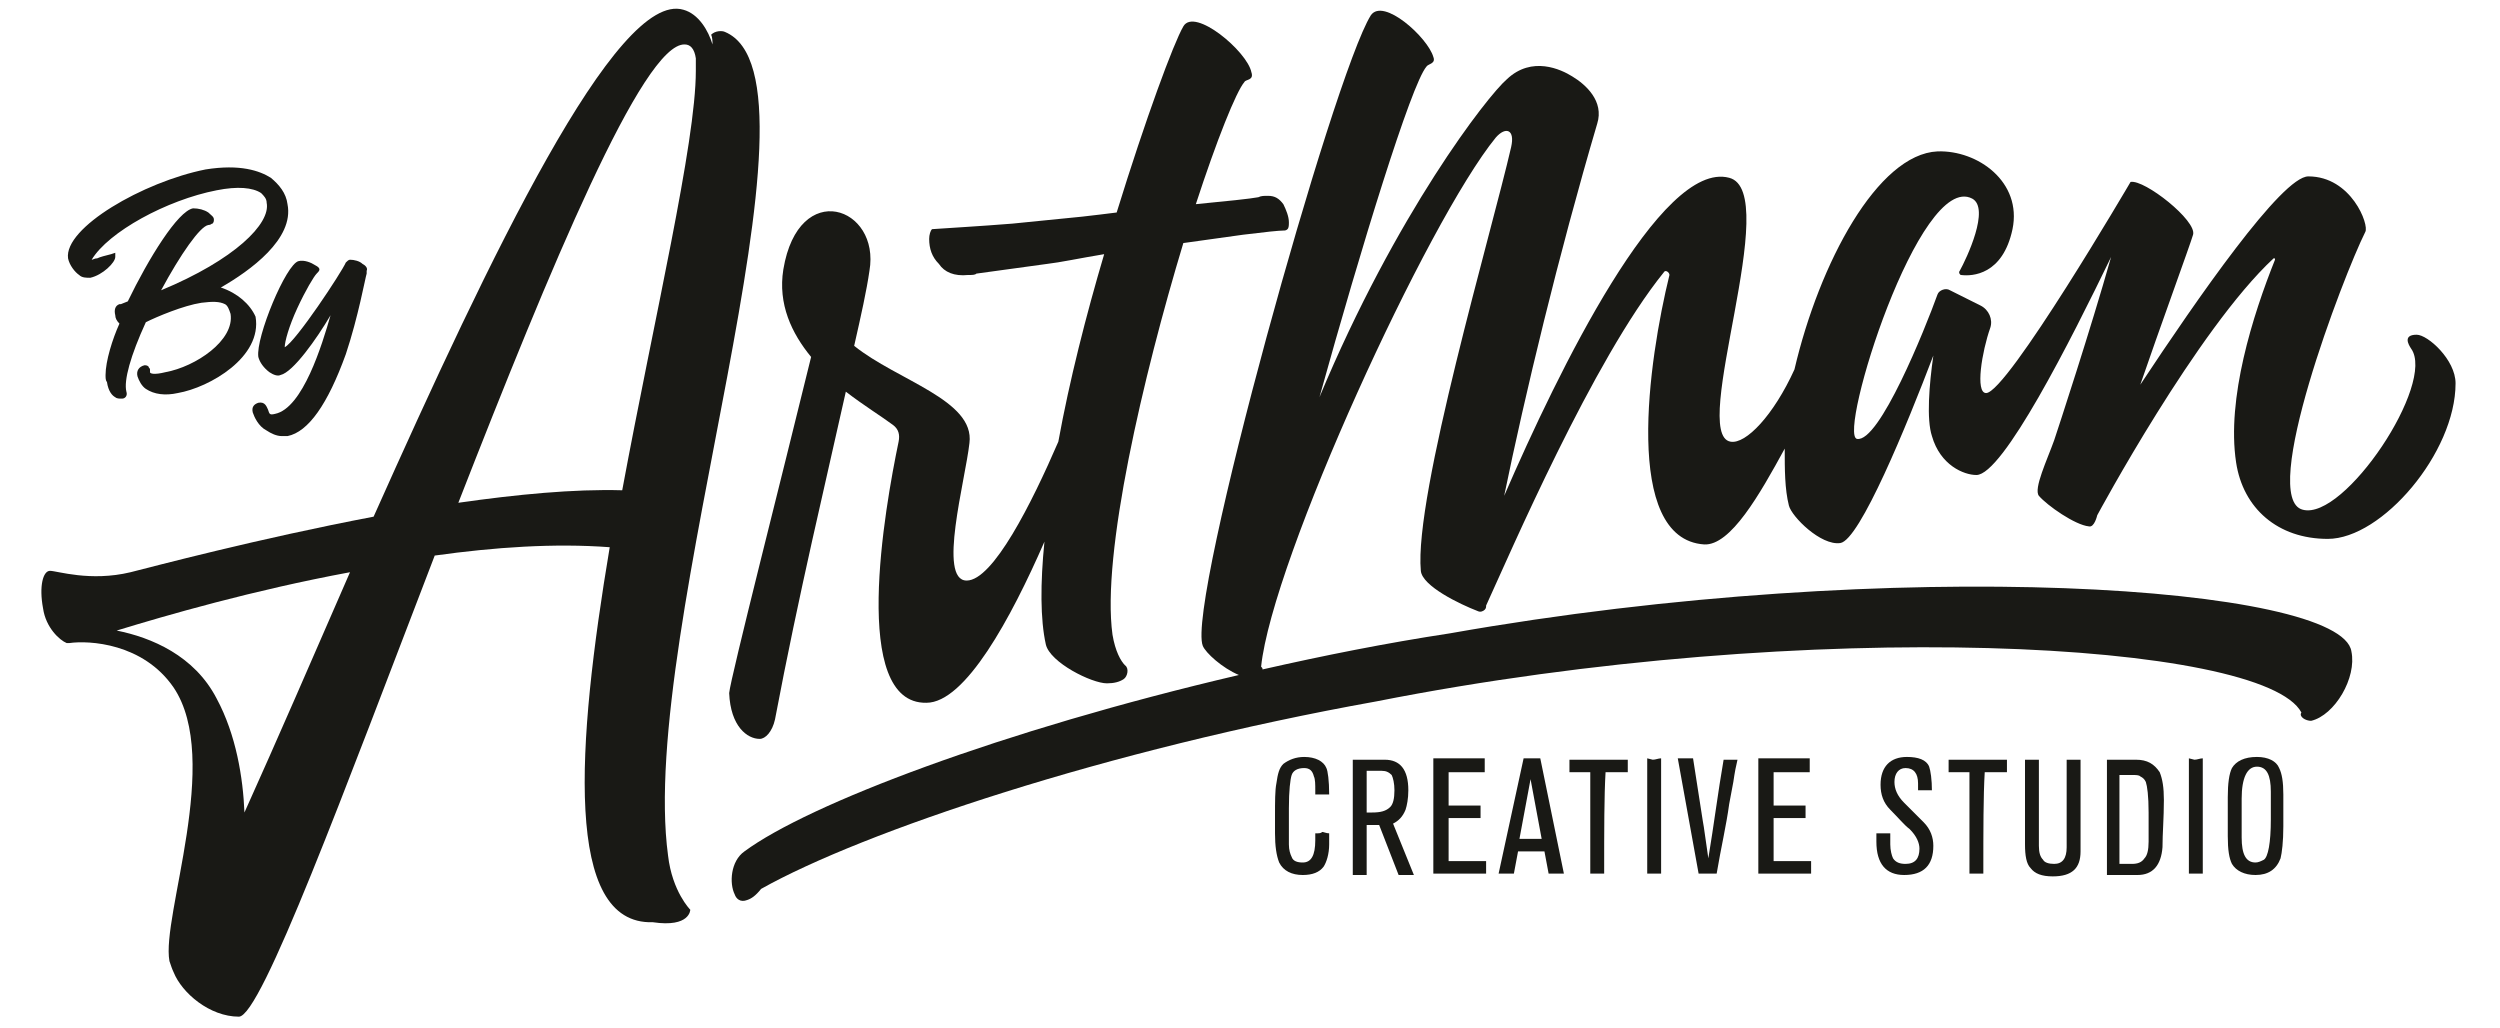 <?xml version="1.0" encoding="utf-8"?>
<!-- Generator: Adobe Illustrator 28.3.0, SVG Export Plug-In . SVG Version: 6.00 Build 0)  -->
<svg version="1.1" id="Layer_1" xmlns="http://www.w3.org/2000/svg" xmlns:xlink="http://www.w3.org/1999/xlink" x="0px" y="0px"
	 viewBox="0 0 180 74" style="enable-background:new 0 0 180 74;" xml:space="preserve">
<style type="text/css">
	.st0{fill:#191915;}
</style>
<g>
	<path class="st0" d="M104.4,45.6c-4.6,0.7-9.1,1.6-13.5,2.6c0-0.1,0-0.1-0.1-0.2c0.8-7.7,12-32.1,16.9-38.1
		c0.7-0.8,1.4-0.6,1.1,0.7c-1.4,6.1-7,25.1-6.5,30.5c0.1,1.1,2.8,2.4,4.1,2.9c0.2,0.1,0.4,0,0.5-0.1l0,0c0,0,0,0,0,0
		c0.1-0.1,0.1-0.2,0.1-0.3c0,0,0,0,0,0c1.7-3.7,7.7-17.7,12.8-24c0.1-0.2,0.4,0,0.4,0.2c-1.5,6.1-3.4,19,2.5,19.4
		c1.9,0.1,4-3.6,5.8-6.9c0,1.5,0,2.9,0.3,4.1c0.2,0.8,2.3,2.9,3.7,2.7c1.4-0.2,4.8-8.5,6.7-13.5c-0.3,2.1-0.5,4.6-0.1,5.8
		c0.6,2.1,2.3,2.8,3.2,2.8c1.9,0,6.8-9.7,9.7-15.7c-1.5,5.3-3.8,12.3-4.1,13.2c-0.5,1.4-1.5,3.5-1.1,4c0.6,0.7,2.6,2.1,3.6,2.2
		c0.4,0.1,0.6-0.8,0.6-0.8s7.2-13.4,12.7-18.5c0.1,0,0.1,0,0.1,0.1c-1.6,4-3.5,10-2.8,14.6c0.5,3.3,3,5.5,6.6,5.5
		c3.9,0,9.2-6.2,9.2-11.2c0-1.7-2-3.5-2.8-3.5c-1,0-0.6,0.7-0.4,1c1.8,2.5-4.8,12.4-7.8,11.6c-3.2-0.8,2.9-16.8,4.5-20
		c0.3-0.5-1-4-4.1-4c-1.9,0-8,8.8-12.1,15c1.3-3.8,3.6-10.1,3.8-10.8c0.3-1-3.5-4-4.5-3.8v0c0,0-8.9,15.2-10.4,15.2
		c-0.8,0-0.3-3,0.3-4.7c0.2-0.6-0.1-1.3-0.7-1.6l-2.2-1.1c-0.3-0.2-0.8,0-0.9,0.3c-0.9,2.5-4.2,10.7-5.8,10.4
		c-1.4-0.3,4.5-19.3,8.3-17.3c1.3,0.7-0.4,4.3-0.9,5.2c-0.1,0.1,0,0.3,0.1,0.3c0.8,0.1,3,0,3.7-3.3c0.7-3.4-2.5-5.7-5.4-5.6
		c-4.3,0.2-8.5,8-10.3,15.7c-1.5,3.3-3.5,5.4-4.6,5.2c-3-0.5,3.8-18-0.1-19c-4.9-1.3-12.3,13.9-16.2,22.9c1.5-7.3,3.9-17.3,6.7-26.8
		c0.5-1.6-0.8-2.8-1.8-3.4c-0.8-0.5-2.9-1.5-4.7,0.2c-1.4,1.2-8,9.7-13.5,22.9c3-10.8,6.6-22.5,7.7-23.8c0.1-0.2,0.7-0.2,0.5-0.7
		c-0.4-1.4-3.6-4.3-4.5-3c-2.7,4.3-13.3,42.4-12.1,45.4c0.2,0.5,1.4,1.6,2.6,2.1c-17.1,4-31,9.3-35.6,12.7c-1,0.7-1.1,2.3-0.7,3.1
		c0.1,0.3,0.4,0.6,0.9,0.4c0.3-0.1,0.6-0.3,1-0.8c7.3-4.1,24.8-10,44.3-13.5c31.4-6.2,63.9-4.3,66.6,0.8c-0.2,0.3,0.3,0.6,0.7,0.6
		c1.7-0.4,3.3-3.1,2.9-5C168.6,42.2,136.6,39.9,104.4,45.6z"/>
	<g>
		<path class="st0" d="M94.7,60c0,0,0,0.1,0,0.2s0,0.2,0,0.3c0,1.1-0.3,1.6-0.9,1.6c-0.4,0-0.7-0.1-0.8-0.4
			c-0.1-0.2-0.2-0.5-0.2-0.9c0-0.7,0-1.5,0-2.6c0-1.3,0.1-2.1,0.2-2.4c0.1-0.3,0.4-0.5,0.9-0.5c0.4,0,0.6,0.2,0.7,0.6
			c0.1,0.2,0.1,0.6,0.1,1c0,0.1,0,0.2,0,0.3h1c0-1-0.1-1.7-0.2-1.9c-0.2-0.5-0.8-0.8-1.6-0.8c-0.6,0-1.1,0.2-1.5,0.5
			c-0.3,0.3-0.4,0.7-0.5,1.4c-0.1,0.5-0.1,1.3-0.1,2.4c0,0.1,0,0.3,0,0.6c0,0.3,0,0.5,0,0.6c0,0.9,0.1,1.6,0.3,2.1
			c0.3,0.6,0.9,0.9,1.7,0.9c0.7,0,1.2-0.2,1.5-0.6c0.2-0.3,0.4-0.9,0.4-1.6V60c-0.2,0-0.4-0.1-0.5-0.1C95.1,60,95,60,94.7,60z"/>
		<path class="st0" d="M101.2,58.3c0.1-0.3,0.2-0.8,0.2-1.4c0-1.5-0.6-2.2-1.7-2.2h-2.3v8.3h1v-3.6h0.9l1.4,3.6h1.1l-1.5-3.7
			C100.7,59.1,101,58.8,101.2,58.3z M98.8,58.5h-0.4v-3c0.8,0,1.1,0,1.1,0c0.3,0,0.5,0.1,0.7,0.3c0.1,0.2,0.2,0.6,0.2,1.1
			c0,0.6-0.1,1-0.3,1.2C99.8,58.4,99.4,58.5,98.8,58.5z"/>
		<polygon class="st0" points="104.3,58.9 106.6,58.9 106.6,58 104.3,58 104.3,55.6 106.9,55.6 106.9,54.6 103.2,54.6 103.2,62.9 
			107,62.9 107,62 104.3,62 		"/>
		<path class="st0" d="M109.7,54.6l-1.8,8.3h1.1l0.3-1.6h1.9l0.3,1.6h1.1l-1.7-8.3H109.7z M109.4,60.4l0.8-4.3l0.8,4.3H109.4z"/>
		<path class="st0" d="M112.9,55.6h1.6v7.3h1c0-3.2,0-5.6,0.1-7.3h1.6v-0.9h-4.2V55.6z"/>
		<path class="st0" d="M118.6,54.6v8.3h1v-8.3c-0.2,0-0.4,0.1-0.6,0.1L118.6,54.6z"/>
		<path class="st0" d="M123,61.8c-0.2-1.3-0.3-2.2-0.4-2.7l-0.7-4.5h-1.1l1.5,8.3h1.3c0.3-1.8,0.7-3.5,0.9-5l0.3-1.6
			c0.1-0.7,0.2-1.2,0.3-1.6h-1C123.7,57,123.4,59.4,123,61.8z"/>
		<polygon class="st0" points="127.7,58.9 130,58.9 130,58 127.7,58 127.7,55.6 130.3,55.6 130.3,54.6 126.6,54.6 126.6,62.9 
			130.4,62.9 130.4,62 127.7,62 		"/>
		<path class="st0" d="M137.1,57.8c-0.5-0.5-0.7-1-0.7-1.5c0-0.6,0.3-1,0.8-1c0.6,0,0.9,0.4,0.9,1.1l0,0.5h1V57
			c0-0.9-0.1-1.5-0.2-1.8c-0.2-0.5-0.8-0.7-1.6-0.7c-1.2,0-1.9,0.7-1.9,2c0,0.7,0.2,1.3,0.7,1.8c0.6,0.6,1,1.1,1.4,1.4
			c0.5,0.5,0.7,1,0.7,1.4c0,0.7-0.3,1.1-1,1.1c-0.4,0-0.7-0.1-0.9-0.4c-0.1-0.2-0.2-0.6-0.2-1c0,0,0-0.1,0-0.1c0-0.1,0-0.1,0-0.2V60
			h-1c0,0.2,0,0.4,0,0.6c0,1.6,0.7,2.4,2,2.4c1.4,0,2.1-0.7,2.1-2.1c0-0.6-0.2-1.2-0.7-1.7C137.9,58.6,137.4,58.1,137.1,57.8z"/>
		<path class="st0" d="M140.2,55.6h1.6v7.3h1c0-3.2,0-5.6,0.1-7.3h1.6v-0.9h-4.2V55.6z"/>
		<path class="st0" d="M148.8,61c0,0.8-0.3,1.2-0.9,1.2c-0.4,0-0.7-0.1-0.8-0.3c-0.2-0.2-0.3-0.5-0.3-1v-6.2h-1v6.1
			c0,0.8,0.1,1.4,0.4,1.7c0.3,0.4,0.8,0.6,1.6,0.6c1.4,0,2-0.6,2-1.8v-6.6h-1V61z"/>
		<path class="st0" d="M153.8,54.7h-2.1v8.3h2.2c1.1,0,1.7-0.7,1.8-2c0-1,0.1-2.1,0.1-3.4c0-0.9-0.1-1.5-0.3-2
			C155.1,55,154.6,54.7,153.8,54.7z M154.7,58.8c0,0.2,0,0.4,0,0.5c0,0.8,0,1.2,0,1.3c0,0.6-0.1,1-0.3,1.2c-0.2,0.3-0.5,0.4-0.9,0.4
			c-0.3,0-0.6,0-0.9,0v-6.4h0.9c0.3,0,0.5,0,0.6,0.1c0.2,0.1,0.3,0.2,0.4,0.4c0.1,0.3,0.2,1,0.2,2.2
			C154.7,58.4,154.7,58.5,154.7,58.8z"/>
		<path class="st0" d="M157.6,54.6v8.3h1v-8.3c-0.2,0-0.4,0.1-0.6,0.1L157.6,54.6z"/>
		<path class="st0" d="M162.5,54.5c-0.9,0-1.5,0.3-1.8,0.8c-0.2,0.4-0.3,1.1-0.3,2.1c0,0.7,0,1.6,0,2.8c0,1,0.1,1.6,0.3,2
			c0.3,0.5,0.9,0.8,1.7,0.8c0.9,0,1.5-0.4,1.8-1.2c0.1-0.4,0.2-1.2,0.2-2.3c0-0.6,0-1.4,0-2.3c0-0.9-0.1-1.5-0.3-1.9
			C163.9,54.8,163.3,54.5,162.5,54.5z M163.5,57.6c0,0.2,0,0.4,0,0.4v0.5c0,0.2,0,0.4,0,0.5c0,1.7-0.2,2.7-0.5,2.9
			c-0.2,0.1-0.4,0.2-0.6,0.2c-0.7,0-1-0.6-1-1.8v-0.3c0,0,0-0.1,0-0.2c0-0.1,0-0.1,0-0.1v-1.1c0-0.5,0-0.8,0-1.1
			c0-1.5,0.4-2.3,1.1-2.3c0.7,0,1,0.6,1,1.8C163.5,57.2,163.5,57.3,163.5,57.6z"/>
	</g>
	<path class="st0" d="M54.7,53.2c0.4,0,0.9-0.5,1.1-1.4c1.7-9,3.7-17.3,5.1-23.6c1.3,1,2.6,1.8,3.4,2.4c0.4,0.3,0.5,0.7,0.4,1.2
		c-1,4.8-3.5,18.9,2,18.8c2.8,0,6.1-6.1,8.5-11.6c-0.3,3-0.3,5.6,0.1,7.4c0.3,1.3,3.3,2.8,4.4,2.8c0.5,0,0.9-0.1,1.2-0.3
		c0.3-0.2,0.4-0.8,0.1-1c-0.3-0.3-0.7-1-0.9-2.2c-0.8-5.8,2.2-18.6,5.1-28.2l4.3-0.6c1.6-0.2,2.6-0.3,2.9-0.3c0.1,0,0.2,0,0.3-0.1
		c0.1-0.1,0.1-0.3,0.1-0.5c0-0.4-0.2-0.9-0.4-1.3c-0.3-0.4-0.6-0.6-1.1-0.6c-0.3,0-0.5,0-0.7,0.1c-0.5,0.1-2.4,0.3-4.5,0.5
		c1.5-4.6,2.9-8.1,3.5-8.8c0.1-0.2,0.7-0.1,0.5-0.7c-0.3-1.5-4.1-4.7-4.9-3.3c-0.7,1.2-2.7,6.6-4.8,13.4c-0.8,0.1-1.6,0.2-2.5,0.3
		c-1.9,0.2-4.1,0.4-5,0.5c-2.5,0.2-4.4,0.3-5.8,0.4c-0.1,0.1-0.2,0.4-0.2,0.7c0,0.7,0.2,1.3,0.7,1.8c0.4,0.6,1.1,0.9,2.1,0.8
		c0.3,0,0.5,0,0.6-0.1l5.1-0.7c0.9-0.1,2.3-0.4,4.1-0.7c-1.3,4.4-2.5,9.1-3.3,13.5c-1.9,4.4-4.7,10-6.6,10c-2.1,0-0.1-7.2,0.2-9.9
		c0.4-3.1-5.2-4.5-8.3-7c0.5-2.2,0.9-4,1.1-5.4c0.8-4.6-5.1-6.7-6.2-0.1c-0.4,2.5,0.6,4.6,2,6.3c-2.1,8.6-5.8,23.1-5.9,24.2
		C52.6,52.3,53.8,53.2,54.7,53.2z"/>
	<path class="st0" d="M52.2,2.3c-0.2-0.1-0.7-0.1-1,0.2c0.1,0.2,0.1,0.5,0.1,0.7l0,0c-0.3-1-1-2.2-2.1-2.5
		c-4.8-1.4-13.9,17.7-22.3,36.5c-8.4,1.6-15.9,3.6-17.5,4c-2.9,0.7-5.3-0.1-5.8-0.1c-0.5,0-0.8,1.1-0.5,2.7c0.2,1.4,1.2,2.3,1.7,2.5
		c0,0,0,0,0.1,0c0,0,0,0,0,0c0,0,0,0,0.1,0c0,0,0,0,0,0c0,0,0,0,0,0c1.4-0.2,5.3,0,7.5,3.2c3.5,5.2-0.9,16.5-0.3,19.7
		c0.1,0.3,0.2,0.6,0.3,0.8c0.6,1.5,2.6,3.2,4.7,3.2c1.6,0,7.6-16.3,14.1-33.2c4.3-0.6,8.6-0.9,12.6-0.6c0,0,0,0,0,0
		c-2.4,14.3-3.3,27.2,3.1,27c2.7,0.4,2.7-0.9,2.7-0.9s-1.3-1.3-1.6-3.9C45.9,45.3,60.3,5.7,52.2,2.3z M17.6,58.5
		c-0.1-2.5-0.6-5.6-2-8.2c-1.6-3.1-4.7-4.4-7.2-4.9c3.6-1.1,9.8-2.9,16.8-4.2C22.5,47.4,19.9,53.4,17.6,58.5z M44.8,35.3
		c-3.5-0.1-7.6,0.3-11.8,0.9c6.6-16.9,13.3-33.1,16.3-33c0.4,0,0.7,0.3,0.8,1c0,0.3,0,0.6,0,0.9c0,0,0,0,0,0l0,0
		C50.1,10.3,47.1,22.9,44.8,35.3z"/>
	<g>
		<path class="st0" d="M15.9,20.7c2.1-1.2,5.3-3.5,4.8-6c-0.1-0.8-0.6-1.4-1.2-1.9c-0.8-0.5-2.2-1-4.7-0.6
			c-4.5,0.9-10.2,4.2-9.9,6.4c0.1,0.5,0.5,1,0.8,1.2C5.9,20,6.2,20,6.5,20c0.9-0.2,1.8-1.1,1.8-1.5l0-0.3L8,18.3
			c-0.4,0.1-0.8,0.2-1,0.3c-0.2,0-0.3,0.1-0.4,0.1c1.2-2,5.4-4.3,9-5c1.5-0.3,2.6-0.2,3.2,0.2c0.2,0.2,0.4,0.4,0.4,0.7
			c0.3,1.5-2.3,4.1-7.6,6.3c1.4-2.6,2.8-4.6,3.4-4.7c0.2,0,0.2-0.1,0.3-0.1c0.1-0.1,0.1-0.2,0.1-0.3c0-0.2-0.2-0.3-0.4-0.5
			c-0.3-0.2-0.7-0.3-1.1-0.3c-1.1,0.2-3.2,3.6-4.7,6.7l-0.5,0.2c0,0-0.1,0-0.1,0c-0.3,0.1-0.4,0.4-0.3,0.8c0,0.2,0.1,0.4,0.3,0.6
			c-0.5,1.1-1,2.7-1,3.7c0,0.2,0,0.4,0.1,0.5c0.1,0.7,0.4,1,0.6,1.1c0.1,0.1,0.3,0.1,0.4,0.1c0,0,0.1,0,0.1,0c0.2,0,0.4-0.2,0.3-0.5
			c-0.2-0.8,0.3-2.6,1.4-5c0.8-0.4,2.7-1.2,4-1.4c0.8-0.1,1.3-0.1,1.7,0.1c0.2,0.1,0.3,0.4,0.4,0.7c0.3,1.9-2.5,3.8-4.7,4.2
			c-0.8,0.2-1.1,0.1-1.1,0c0,0,0,0,0,0c0,0,0-0.1,0-0.1c0,0,0-0.1,0-0.1c0-0.1-0.1-0.1-0.1-0.2c-0.1-0.1-0.2-0.1-0.3-0.1
			c-0.4,0.1-0.6,0.4-0.5,0.8c0.1,0.3,0.3,0.7,0.6,0.9c0.6,0.4,1.4,0.5,2.3,0.3c2.3-0.4,6.1-2.6,5.6-5.5C18,21.9,17.1,21.1,15.9,20.7
			z"/>
		<path class="st0" d="M26.1,19c-0.2-0.2-0.6-0.3-0.9-0.3c-0.1,0-0.2,0.1-0.3,0.2c-0.3,0.7-3.6,5.7-4.4,6.1c0-0.4,0.3-1.5,0.9-2.8
			c0.6-1.3,1.2-2.3,1.4-2.5c0.1-0.1,0.2-0.2,0.2-0.3c0-0.1-0.1-0.2-0.3-0.3c-0.3-0.2-0.8-0.4-1.2-0.3c-0.9,0.2-3.1,5.5-2.9,6.9
			c0.1,0.4,0.4,0.8,0.8,1.1c0.3,0.2,0.6,0.3,0.8,0.2c0.9-0.2,2.6-2.6,3.6-4.3c-0.6,2.1-2,6.7-4,7.1c-0.4,0.1-0.4,0-0.5-0.3l0,0
			c-0.1-0.2-0.2-0.6-0.7-0.5c-0.3,0.1-0.5,0.3-0.4,0.7c0.1,0.3,0.4,1,1,1.3c0.3,0.2,0.7,0.4,1.1,0.4c0.1,0,0.3,0,0.4,0
			c1.5-0.3,2.9-2.3,4.2-5.9c0.9-2.7,1.4-5.5,1.5-5.8c0-0.1,0-0.1,0-0.2C26.5,19.3,26.3,19.1,26.1,19z"/>
	</g>
</g>
</svg>
